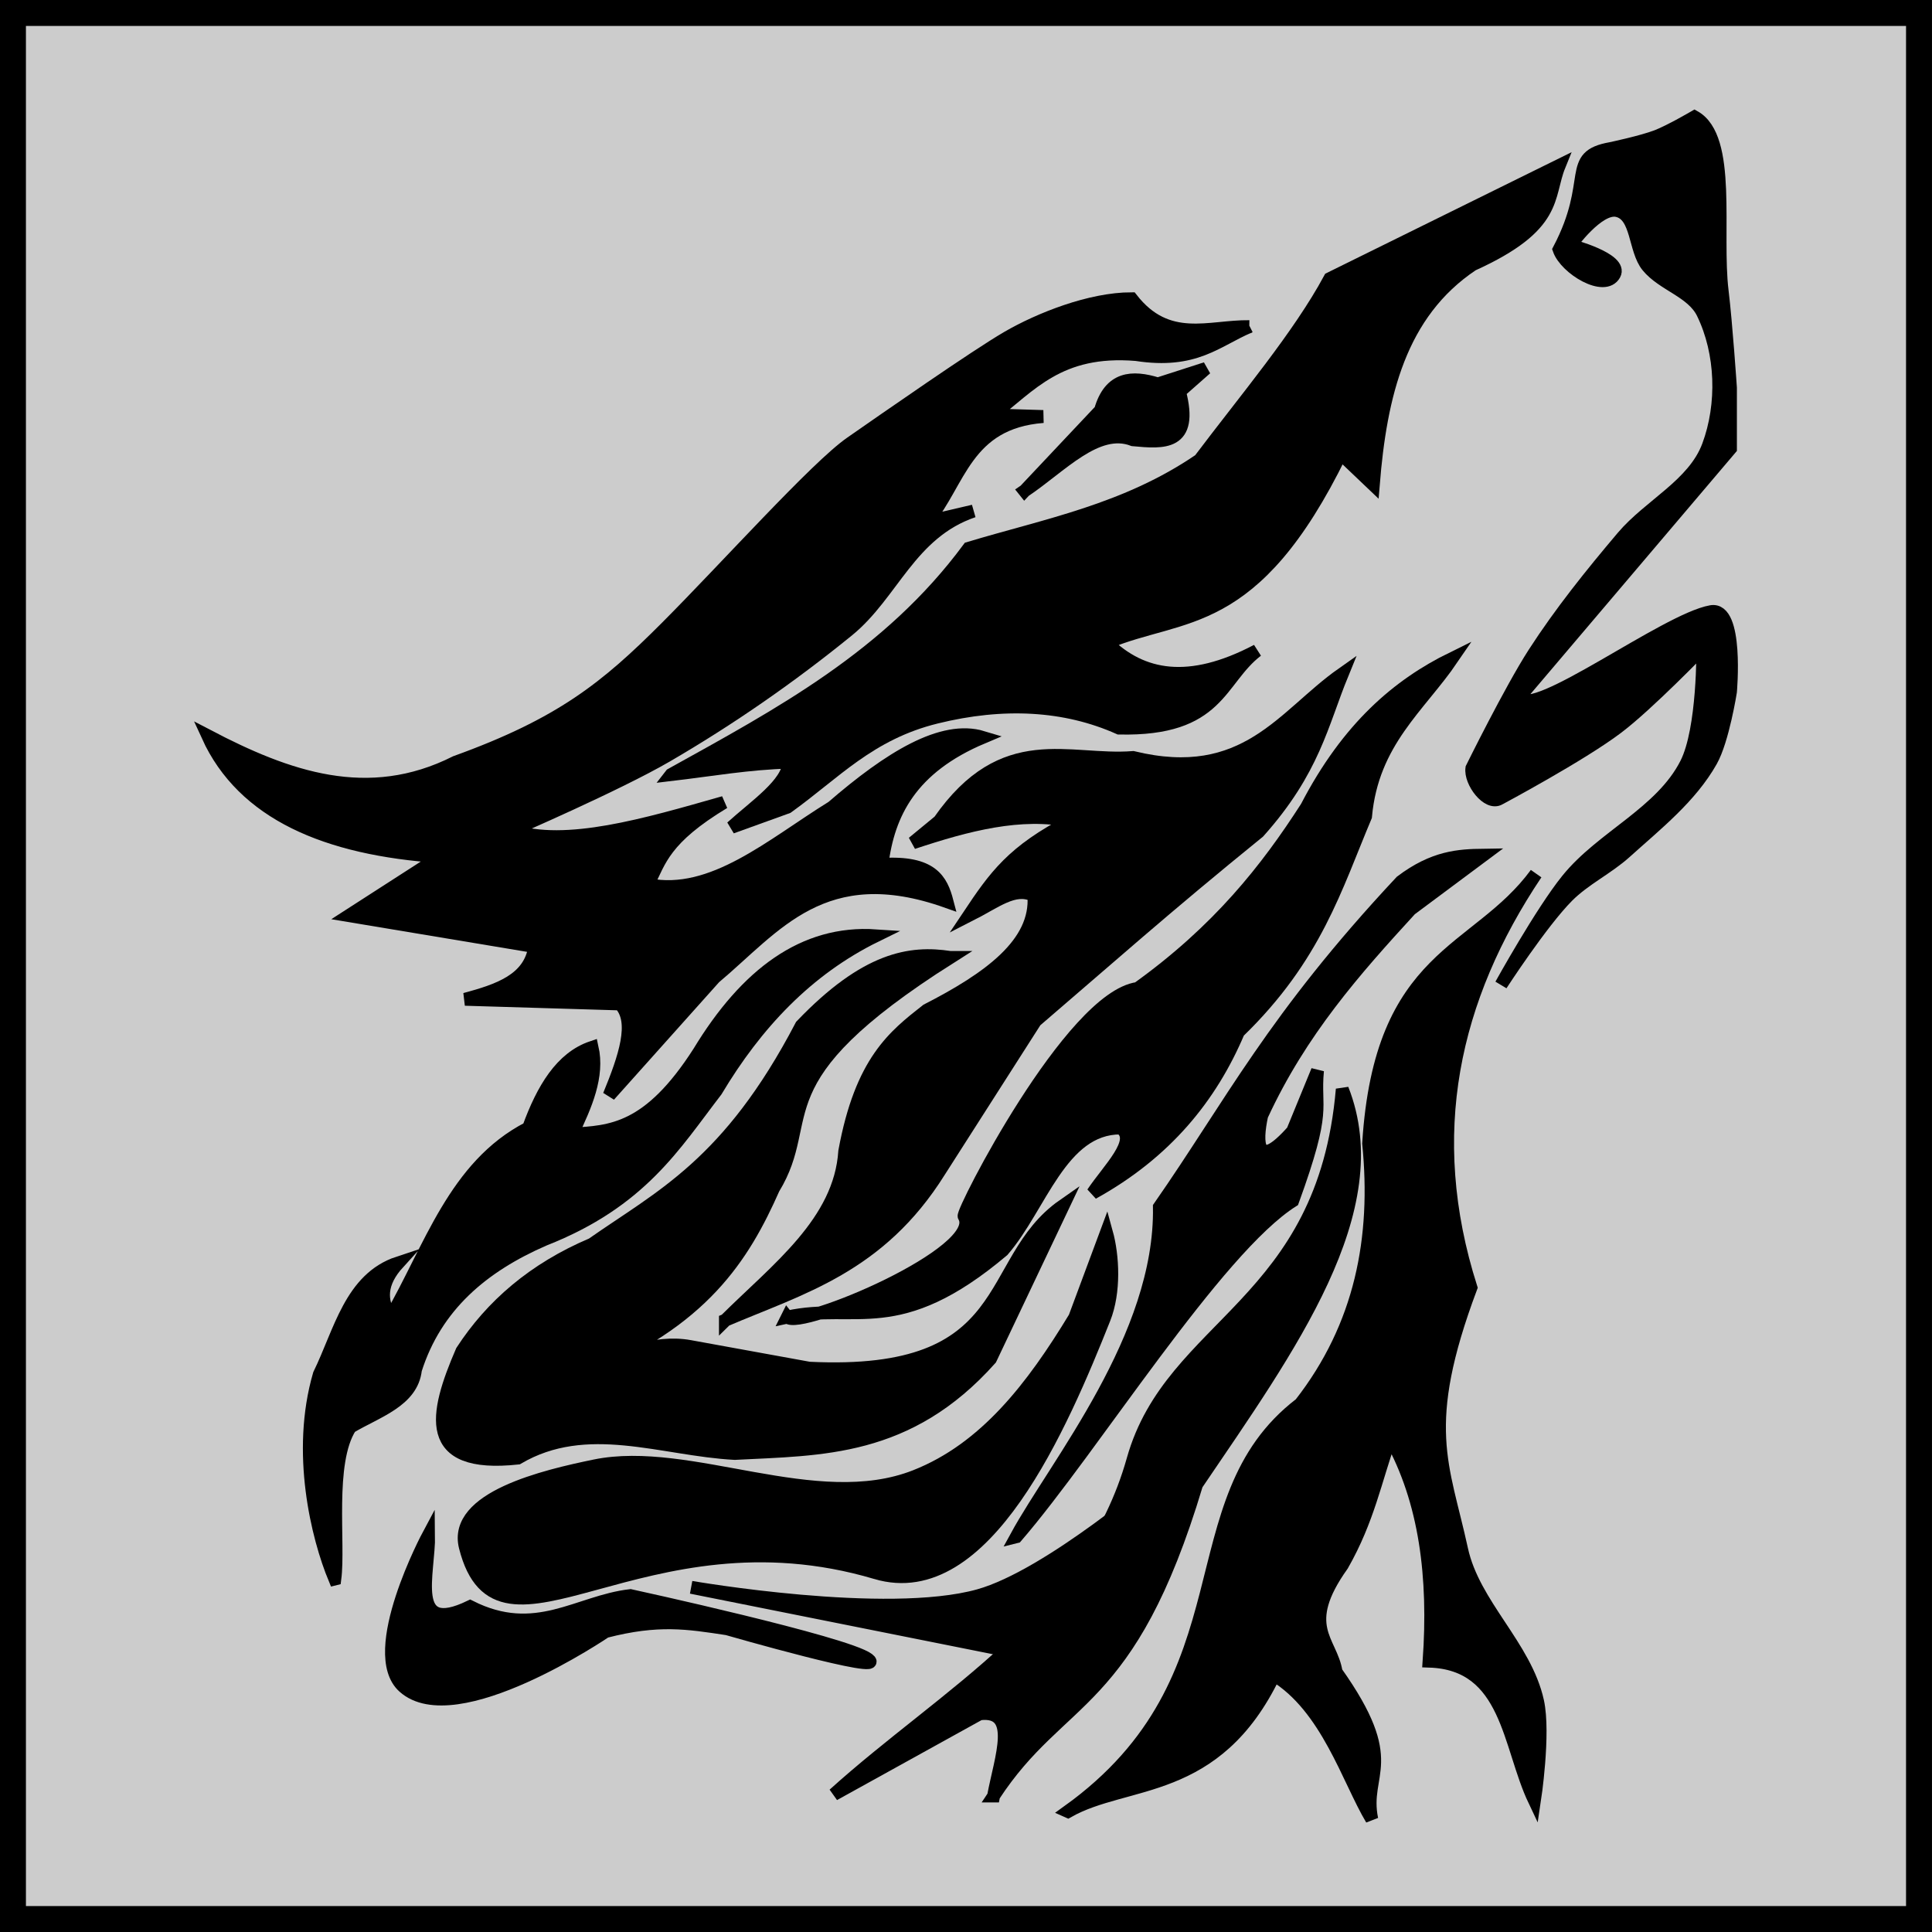 <?xml version="1.0" encoding="UTF-8" standalone="no"?>
<!-- Created with Inkscape (http://www.inkscape.org/) -->

<svg
   xmlns:dc="http://purl.org/dc/elements/1.1/"
   xmlns:cc="http://creativecommons.org/ns#"
   xmlns:rdf="http://www.w3.org/1999/02/22-rdf-syntax-ns#"
   xmlns:svg="http://www.w3.org/2000/svg"
   xmlns="http://www.w3.org/2000/svg"
   xmlns:sodipodi="http://sodipodi.sourceforge.net/DTD/sodipodi-0.dtd"
   xmlns:inkscape="http://www.inkscape.org/namespaces/inkscape"
   width="150"
   height="150"
   viewBox="0 0 150 150"
   id="svg2"
   version="1.1"
   inkscape:version="0.91 r13725"
   sodipodi:docname="93-Jacky.svg">
  <defs
     id="defs4">
    <linearGradient
       id="linearGradient4152">
      <stop
         id="stop4154"
         offset="0"
         stop-color="#424343" />
      <stop
         id="stop4156"
         offset="0.36"
         stop-color="#c0ffff" />
      <stop
         id="stop4158"
         offset="0.51"
         stop-color="#ffffff" />
      <stop
         id="stop4160"
         offset="0.66"
         stop-color="#c0ffff" />
      <stop
         id="stop4162"
         offset="1"
         stop-color="#424343" />
    </linearGradient>
    <linearGradient
       id="linearGradient4178">
      <stop
         id="stop4180"
         offset="0"
         stop-color="#020202" />
      <stop
         id="stop4182"
         offset="0.2"
         stop-color="#01407f" />
      <stop
         id="stop4184"
         offset="0.4"
         stop-color="#127dcf" />
      <stop
         id="stop4186"
         offset="0.6"
         stop-color="#47b1f7" />
      <stop
         id="stop4188"
         offset="0.8"
         stop-color="#97ddfe" />
      <stop
         id="stop4190"
         offset="1"
         stop-color="#fbffff" />
    </linearGradient>
    <linearGradient
       id="linearGradient4207">
      <stop
         id="stop4209"
         offset="0"
         stop-color="#481318" />
      <stop
         id="stop4211"
         offset="0.2"
         stop-color="#edafb9" />
      <stop
         id="stop4213"
         offset="0.4"
         stop-color="#ffffac" />
      <stop
         id="stop4215"
         offset="0.6"
         stop-color="#402a16" />
      <stop
         id="stop4217"
         offset="0.8"
         stop-color="#454e00" />
      <stop
         id="stop4219"
         offset="1"
         stop-color="#eec28c" />
    </linearGradient>
    <clipPath
       clipPathUnits="userSpaceOnUse"
       id="clipPath5572">
      <rect
         style="opacity:1;fill:#ffff00;fill-opacity:1;fill-rule:nonzero;stroke:none;stroke-width:2;stroke-opacity:0.98"
         id="rect5574"
         width="280.665"
         height="135.494"
         x="-139.814"
         y="901.365" />
    </clipPath>
  </defs>
  <sodipodi:namedview
     id="base"
     pagecolor="#ffffff"
     bordercolor="#666666"
     borderopacity="1.0"
     inkscape:pageopacity="0.0"
     inkscape:pageshadow="2"
     inkscape:zoom="4.66"
     inkscape:cx="84.65666"
     inkscape:cy="75"
     inkscape:document-units="px"
     inkscape:current-layer="layer1"
     showgrid="false"
     units="px"
     fit-margin-top="0"
     fit-margin-left="0"
     fit-margin-right="0"
     fit-margin-bottom="0"
     showborder="false"
     inkscape:window-width="1305"
     inkscape:window-height="922"
     inkscape:window-x="320"
     inkscape:window-y="29"
     inkscape:window-maximized="0"
     objecttolerance="20">
    <inkscape:grid
       type="xygrid"
       id="grid6433"
       spacingx="10"
       spacingy="10"
       originx="100"
       originy="100" />
  </sodipodi:namedview>
  <g
     inkscape:label="Ebene 1"
     inkscape:groupmode="layer"
     id="layer1"
     transform="translate(62.389,-923.635)">
    <rect
       style="opacity:1;fill:#cccccc;fill-opacity:1;fill-rule:evenodd;stroke:#000000;stroke-width:2.014;stroke-miterlimit:4;stroke-dasharray:none;stroke-dashoffset:0;stroke-opacity:1"
       id="rect4136"
       width="147.986"
       height="147.986"
       x="-61.383"
       y="924.642" />
    <g
       id="g5617"
       transform="translate(4.095,-6.59)">
      <path
         sodipodi:nodetypes="accacacccscaaacaacassaaaaaaca"
         inkscape:connector-curvature="0"
         id="path5578"
         d="m 58.855,951.532 c -0.757,1.374 -3.773,-0.451 -4.292,-1.931 2.841,-5.413 0.491,-7.221 4.022,-7.844 0,0 2.424,-0.51 3.574,-0.954 1.021,-0.394 2.919,-1.502 2.919,-1.502 2.895,1.632 1.593,8.99 2.146,13.519 0.304,2.494 0.644,7.511 0.644,7.511 l 0,4.721 -16.452,19.378 c 1.203,1.654 11.413,-6.091 14.95,-6.717 2.101,-0.372 1.502,6.223 1.502,6.223 0,0 -0.59,3.747 -1.502,5.365 -1.591,2.821 -4.247,4.912 -6.652,7.082 -1.402,1.265 -3.176,2.093 -4.506,3.433 -2.016,2.031 -5.15,6.867 -5.15,6.867 0,0 3.128,-5.655 5.15,-8.155 2.704,-3.343 7.282,-5.179 9.227,-9.013 1.373,-2.706 1.288,-9.013 1.288,-9.013 0,0 -4.23,4.392 -6.652,6.223 -2.835,2.143 -9.132,5.503 -9.132,5.503 -0.911,0.549 -2.301,-1.308 -2.146,-2.361 0,0 3.001,-6.091 4.84,-8.937 2.05,-3.172 4.426,-6.13 6.867,-9.013 2.093,-2.472 5.523,-4.046 6.652,-7.082 1.199,-3.221 1.078,-7.212 -0.429,-10.3 -0.823,-1.687 -3.106,-2.192 -4.292,-3.648 -1.035,-1.271 -0.76,-3.962 -2.361,-4.313 -1.472,-0.323 -3.631,2.694 -3.631,2.694 0,0 4.076,1.067 3.417,2.263 z"
         style="fill:#000000;fill-opacity:1;fill-rule:evenodd;stroke:#000000;stroke-width:1px;stroke-linecap:butt;stroke-linejoin:miter;stroke-opacity:1" />
      <path
         sodipodi:nodetypes="ccccccccccczcccc"
         inkscape:connector-curvature="0"
         id="path5580"
         d="m -14.375,990.362 c 8.397,-4.663 16.89,-9.164 23.105,-17.569 6.043,-1.82 12.187,-2.936 17.93,-6.859 3.574,-4.744 7.711,-9.629 10.108,-14.079 l 17.81,-8.785 c -0.991,2.435 -0.042,4.666 -6.739,7.702 -5.648,3.771 -7.139,10.139 -7.702,17.088 l -2.527,-2.407 c -6.764,13.85 -12.305,12.204 -18.171,14.681 2.734,2.659 6.376,3.388 11.673,0.602 -2.997,2.299 -2.889,6.186 -10.71,6.017 -4.202,-1.876 -9.009,-2.123 -14.2,-0.842 -5.191,1.28 -7.876,4.348 -11.552,6.98 l -4.332,1.564 c 1.86,-1.685 4.386,-3.369 4.452,-5.054 -3.049,0.069 -6.097,0.604 -9.146,0.963 z"
         style="fill:#000000;fill-opacity:1;fill-rule:evenodd;stroke:#000000;stroke-width:1px;stroke-linecap:butt;stroke-linejoin:miter;stroke-opacity:1" />
      <path
         sodipodi:nodetypes="ccccccc"
         inkscape:connector-curvature="0"
         id="path5582"
         d="m 13.062,968.34 5.897,-6.258 c 0.732,-2.562 2.445,-2.671 4.452,-2.046 l 3.73,-1.203 -2.046,1.805 c 1.094,4.167 -1.259,3.948 -3.61,3.73 -2.808,-1.083 -5.616,2.095 -8.424,3.971 z"
         style="fill:#000000;fill-opacity:1;fill-rule:evenodd;stroke:#000000;stroke-width:1px;stroke-linecap:butt;stroke-linejoin:miter;stroke-opacity:1" />
      <path
         sodipodi:nodetypes="cczzzccccccccccccccccaacccccc"
         inkscape:connector-curvature="0"
         id="path5584"
         d="m 30.511,955.585 c -3.105,-0.046 -6.337,1.436 -9.146,-2.166 -3.209,0.002 -7.155,1.572 -9.627,3.008 -2.472,1.437 -9.456,6.306 -12.154,8.183 -2.698,1.877 -9.641,9.63 -14.32,14.32 -4.68,4.69 -8.196,7.523 -16.366,10.469 -6.809,3.428 -13.079,1.186 -19.254,-2.046 2.756,6.046 9.204,8.79 18.051,9.386 l -7.1,4.573 14.44,2.407 c -0.378,2.587 -2.833,3.394 -5.415,4.091 l 12.034,0.361 c 1.313,1.371 0.375,4.148 -0.842,7.1 l 8.183,-9.146 c 4.699,-3.942 8.449,-9.308 18.051,-5.896 -0.431,-1.647 -1.152,-3.135 -5.054,-2.888 0.49,-3.951 2.229,-7.511 7.822,-9.868 -3.155,-0.956 -7.241,1.582 -11.673,5.415 -4.704,2.91 -9.315,7.028 -14.32,6.017 0.928,-1.867 1.275,-3.588 5.897,-6.378 -6.107,1.742 -12.254,3.55 -16.486,2.166 0,0 8.187,-3.54 12.034,-5.776 4.935,-2.869 9.651,-6.146 14.079,-9.747 3.478,-2.829 4.809,-7.585 9.747,-9.266 l -3.61,0.842 c 2.552,-3.07 3.003,-7.715 9.025,-8.183 l -3.971,-0.12 c 2.979,-2.241 5.175,-5.186 11.191,-4.693 4.605,0.715 6.257,-1.101 8.785,-2.166 z"
         style="fill:#000000;fill-opacity:1;fill-rule:evenodd;stroke:#000000;stroke-width:1px;stroke-linecap:butt;stroke-linejoin:miter;stroke-opacity:1" />
      <path
         sodipodi:nodetypes="cccccccccccccc"
         inkscape:connector-curvature="0"
         id="path5586"
         d="m -10.163,1032.721 c 5.871,-2.508 11.963,-4.134 16.606,-11.552 l 7.461,-11.673 c 5.477,-4.694 10.089,-8.812 17.329,-14.681 4.289,-4.799 4.902,-8.373 6.498,-12.274 -4.588,3.23 -7.493,8.623 -16.245,6.498 -5.014,0.395 -10.028,-2.259 -15.042,4.934 l -2.046,1.685 c 4.211,-1.4 8.38,-2.502 12.274,-1.685 -4.555,2.356 -5.892,4.274 -7.942,7.341 2.107,-1.067 3.551,-2.31 5.054,-1.564 0.285,3.732 -3.498,6.446 -8.303,8.905 -2.539,1.997 -5.09,3.947 -6.378,10.951 -0.359,5.51 -5.254,9.129 -9.266,13.117 z"
         style="fill:#000000;fill-opacity:1;fill-rule:evenodd;stroke:#000000;stroke-width:1px;stroke-linecap:butt;stroke-linejoin:miter;stroke-opacity:1" />
      <path
         sodipodi:nodetypes="csccccccccc"
         inkscape:connector-curvature="0"
         id="path5588"
         d="m -5.35,1032.48 c 0.862,1.054 15.393,-5.034 13.718,-7.822 -0.207,-0.344 8.286,-16.977 13.478,-17.689 6.278,-4.503 10.02,-9.259 13.117,-14.079 3.226,-6.212 7.127,-9.495 11.312,-11.552 -2.569,3.769 -6.215,6.46 -6.739,12.274 -2.318,5.495 -3.879,10.926 -9.868,16.727 -2.145,5.058 -5.641,9.38 -11.312,12.515 1.247,-1.86 3.594,-4.086 2.166,-5.054 -4.64,-0.014 -6.212,6.107 -9.146,9.507 -8.158,6.889 -11.427,4.001 -16.727,5.175 z"
         style="fill:#000000;fill-opacity:1;fill-rule:evenodd;stroke:#000000;stroke-width:1px;stroke-linecap:butt;stroke-linejoin:miter;stroke-opacity:1" />
      <path
         sodipodi:nodetypes="cccccccccc"
         inkscape:connector-curvature="0"
         id="path5590"
         d="m 12.422,1049.534 c 3.083,-5.645 11.276,-15.52 11.109,-25.597 5.592,-8.024 8.807,-14.622 18.773,-25.271 2.537,-1.914 4.47,-2.019 6.378,-2.046 l -5.656,4.212 c -4.288,4.678 -8.522,9.439 -11.552,16.005 -0.458,2.115 -0.418,4.383 2.407,1.203 l 1.925,-4.693 c -0.29,3.109 0.742,2.769 -1.925,10.108 -5.937,3.747 -15.521,19.196 -21.458,26.079 z"
         style="fill:#000000;fill-opacity:1;fill-rule:evenodd;stroke:#000000;stroke-width:1px;stroke-linecap:butt;stroke-linejoin:miter;stroke-opacity:1" />
      <path
         sodipodi:nodetypes="ccccccccccccc"
         inkscape:connector-curvature="0"
         id="path5592"
         d="m 7.286,1004.562 c -3.102,-0.482 -6.544,0.058 -11.552,5.295 -5.638,10.792 -10.914,13.231 -16.245,16.968 -4.544,1.929 -7.81,4.77 -10.108,8.303 -2.121,4.907 -3.045,9.096 4.332,8.303 5.363,-3.157 11.196,-0.661 16.847,-0.361 6.714,-0.351 13.452,-0.156 19.856,-7.341 l 5.656,-11.913 c -6.262,4.375 -3.42,13.431 -19.735,12.635 l -9.266,-1.685 c -2.768,-0.503 -5.535,0.769 -8.303,1.805 9.303,-3.7 12.46,-8.797 14.801,-14.079 3.41,-5.58 -1.418,-8.346 13.718,-17.93 z"
         style="fill:#000000;fill-opacity:1;fill-rule:evenodd;stroke:#000000;stroke-width:1px;stroke-linecap:butt;stroke-linejoin:miter;stroke-opacity:1" />
      <path
         sodipodi:nodetypes="cccccccccccccc"
         inkscape:connector-curvature="0"
         id="path5594"
         d="m -40.488,1052.817 c -1.349,-3.243 -2.971,-9.837 -1.203,-15.884 1.62,-3.314 2.43,-7.438 6.137,-8.664 -1.439,1.581 -1.403,2.951 -0.602,4.212 3.085,-5.325 4.967,-11.719 10.71,-14.681 1.102,-3.035 2.554,-5.458 4.934,-6.258 0.505,2.246 -0.497,4.492 -1.564,6.739 2.983,-0.187 5.947,-0.252 9.868,-6.378 3.664,-6.038 8.13,-9.401 13.718,-9.025 -5.345,2.625 -9.293,6.845 -12.395,12.034 -3.235,4.199 -5.811,8.585 -13.357,11.552 -4.771,2.072 -8.419,5.154 -9.988,10.108 -0.272,2.426 -2.985,3.224 -5.054,4.452 -1.783,2.768 -0.843,9.025 -1.203,11.793 z"
         style="fill:#000000;fill-opacity:1;fill-rule:evenodd;stroke:#000000;stroke-width:1px;stroke-linecap:butt;stroke-linejoin:miter;stroke-opacity:1" />
      <path
         sodipodi:nodetypes="cccccaacccccccc"
         inkscape:connector-curvature="0"
         id="path5596"
         d="m 16.431,1070.868 c 14.44,-10.365 8.151,-24.071 18.051,-31.649 4.718,-6.044 6.024,-12.891 5.295,-20.217 0.927,-14.838 8.367,-14.645 12.996,-20.939 -6.471,9.663 -8.842,20.223 -5.054,32.13 -4.053,10.816 -2.163,13.709 -0.722,20.337 0.934,4.295 4.954,7.5 5.897,11.793 0.551,2.509 -0.241,7.702 -0.241,7.702 -2.04,-4.298 -2.035,-10.641 -8.183,-10.83 0.461,-6.508 -0.266,-12.422 -3.008,-17.328 -1.167,3.264 -1.708,6.319 -3.73,9.868 -3.397,4.759 -0.86,5.867 -0.481,8.303 5.039,7.104 2.016,7.758 2.768,11.432 -1.829,-3.063 -3.467,-8.7 -7.581,-11.191 -4.533,9.414 -11.472,8.01 -16.005,10.59 z"
         style="fill:#000000;fill-opacity:1;fill-rule:evenodd;stroke:#000000;stroke-width:1px;stroke-linecap:butt;stroke-linejoin:miter;stroke-opacity:1" />
      <path
         sodipodi:nodetypes="cccsccc"
         inkscape:connector-curvature="0"
         id="path5598"
         d="m 10.655,1069.664 c 5.255,-8.047 10.509,-6.671 15.764,-24.188 7.197,-10.62 15.014,-21.311 11.312,-30.686 -1.437,16.817 -13.265,18.161 -16.245,28.761 -3.454,12.285 -14.565,18.166 -23.225,25.993 l 11.312,-6.258 c 3.096,-0.381 1.637,3.413 1.083,6.378 z"
         style="fill:#000000;fill-opacity:1;fill-rule:evenodd;stroke:#000000;stroke-width:1px;stroke-linecap:butt;stroke-linejoin:miter;stroke-opacity:1" />
      <path
         style="fill:#000000;fill-opacity:1;fill-rule:evenodd;stroke:#000000;stroke-width:1px;stroke-linecap:butt;stroke-linejoin:miter;stroke-opacity:1"
         d="m 1.531,1052.338 c 8.474,2.515 14.443,-11.523 17.713,-19.735 0.826,-2.074 0.686,-4.857 0.177,-6.696 l -2.459,6.609 c -3.29,5.427 -6.954,10.189 -12.369,12.324 -7.725,3.046 -17.526,-2.325 -24.899,-0.804 -3.872,0.798 -11.022,2.465 -10.05,6.296 2.619,10.323 13.66,-3.405 31.886,2.005 z"
         id="path5600"
         inkscape:connector-curvature="0"
         sodipodi:nodetypes="saccasas" />
      <path
         sodipodi:nodetypes="cacccccc"
         inkscape:connector-curvature="0"
         id="path5613"
         d="m -33.205,1049.386 c 0,0 -4.895,9.136 -1.931,11.803 4.024,3.622 15.665,-4.292 15.665,-4.292 4.09,-1.057 6.367,-0.68 9.442,-0.215 0,0 12.661,3.648 10.944,2.361 -1.717,-1.288 -18.455,-4.936 -18.455,-4.936 -4.087,0.47 -7.344,3.432 -12.446,0.858 -4.852,2.339 -3.173,-2.578 -3.219,-5.579 z"
         style="fill:#000000;fill-opacity:1;fill-rule:evenodd;stroke:#000000;stroke-width:1px;stroke-linecap:butt;stroke-linejoin:miter;stroke-opacity:1" />
      <path
         sodipodi:nodetypes="caccc"
         inkscape:connector-curvature="0"
         id="path5615"
         d="m -12.819,1053.464 c 0,0 15.147,2.635 22.318,0.644 5.487,-1.524 14.378,-9.227 14.378,-9.227 l -8.798,14.163 z"
         style="fill:#000000;fill-opacity:1;fill-rule:evenodd;stroke:#000000;stroke-width:1px;stroke-linecap:butt;stroke-linejoin:miter;stroke-opacity:1" />
    </g>
  </g>
</svg>
